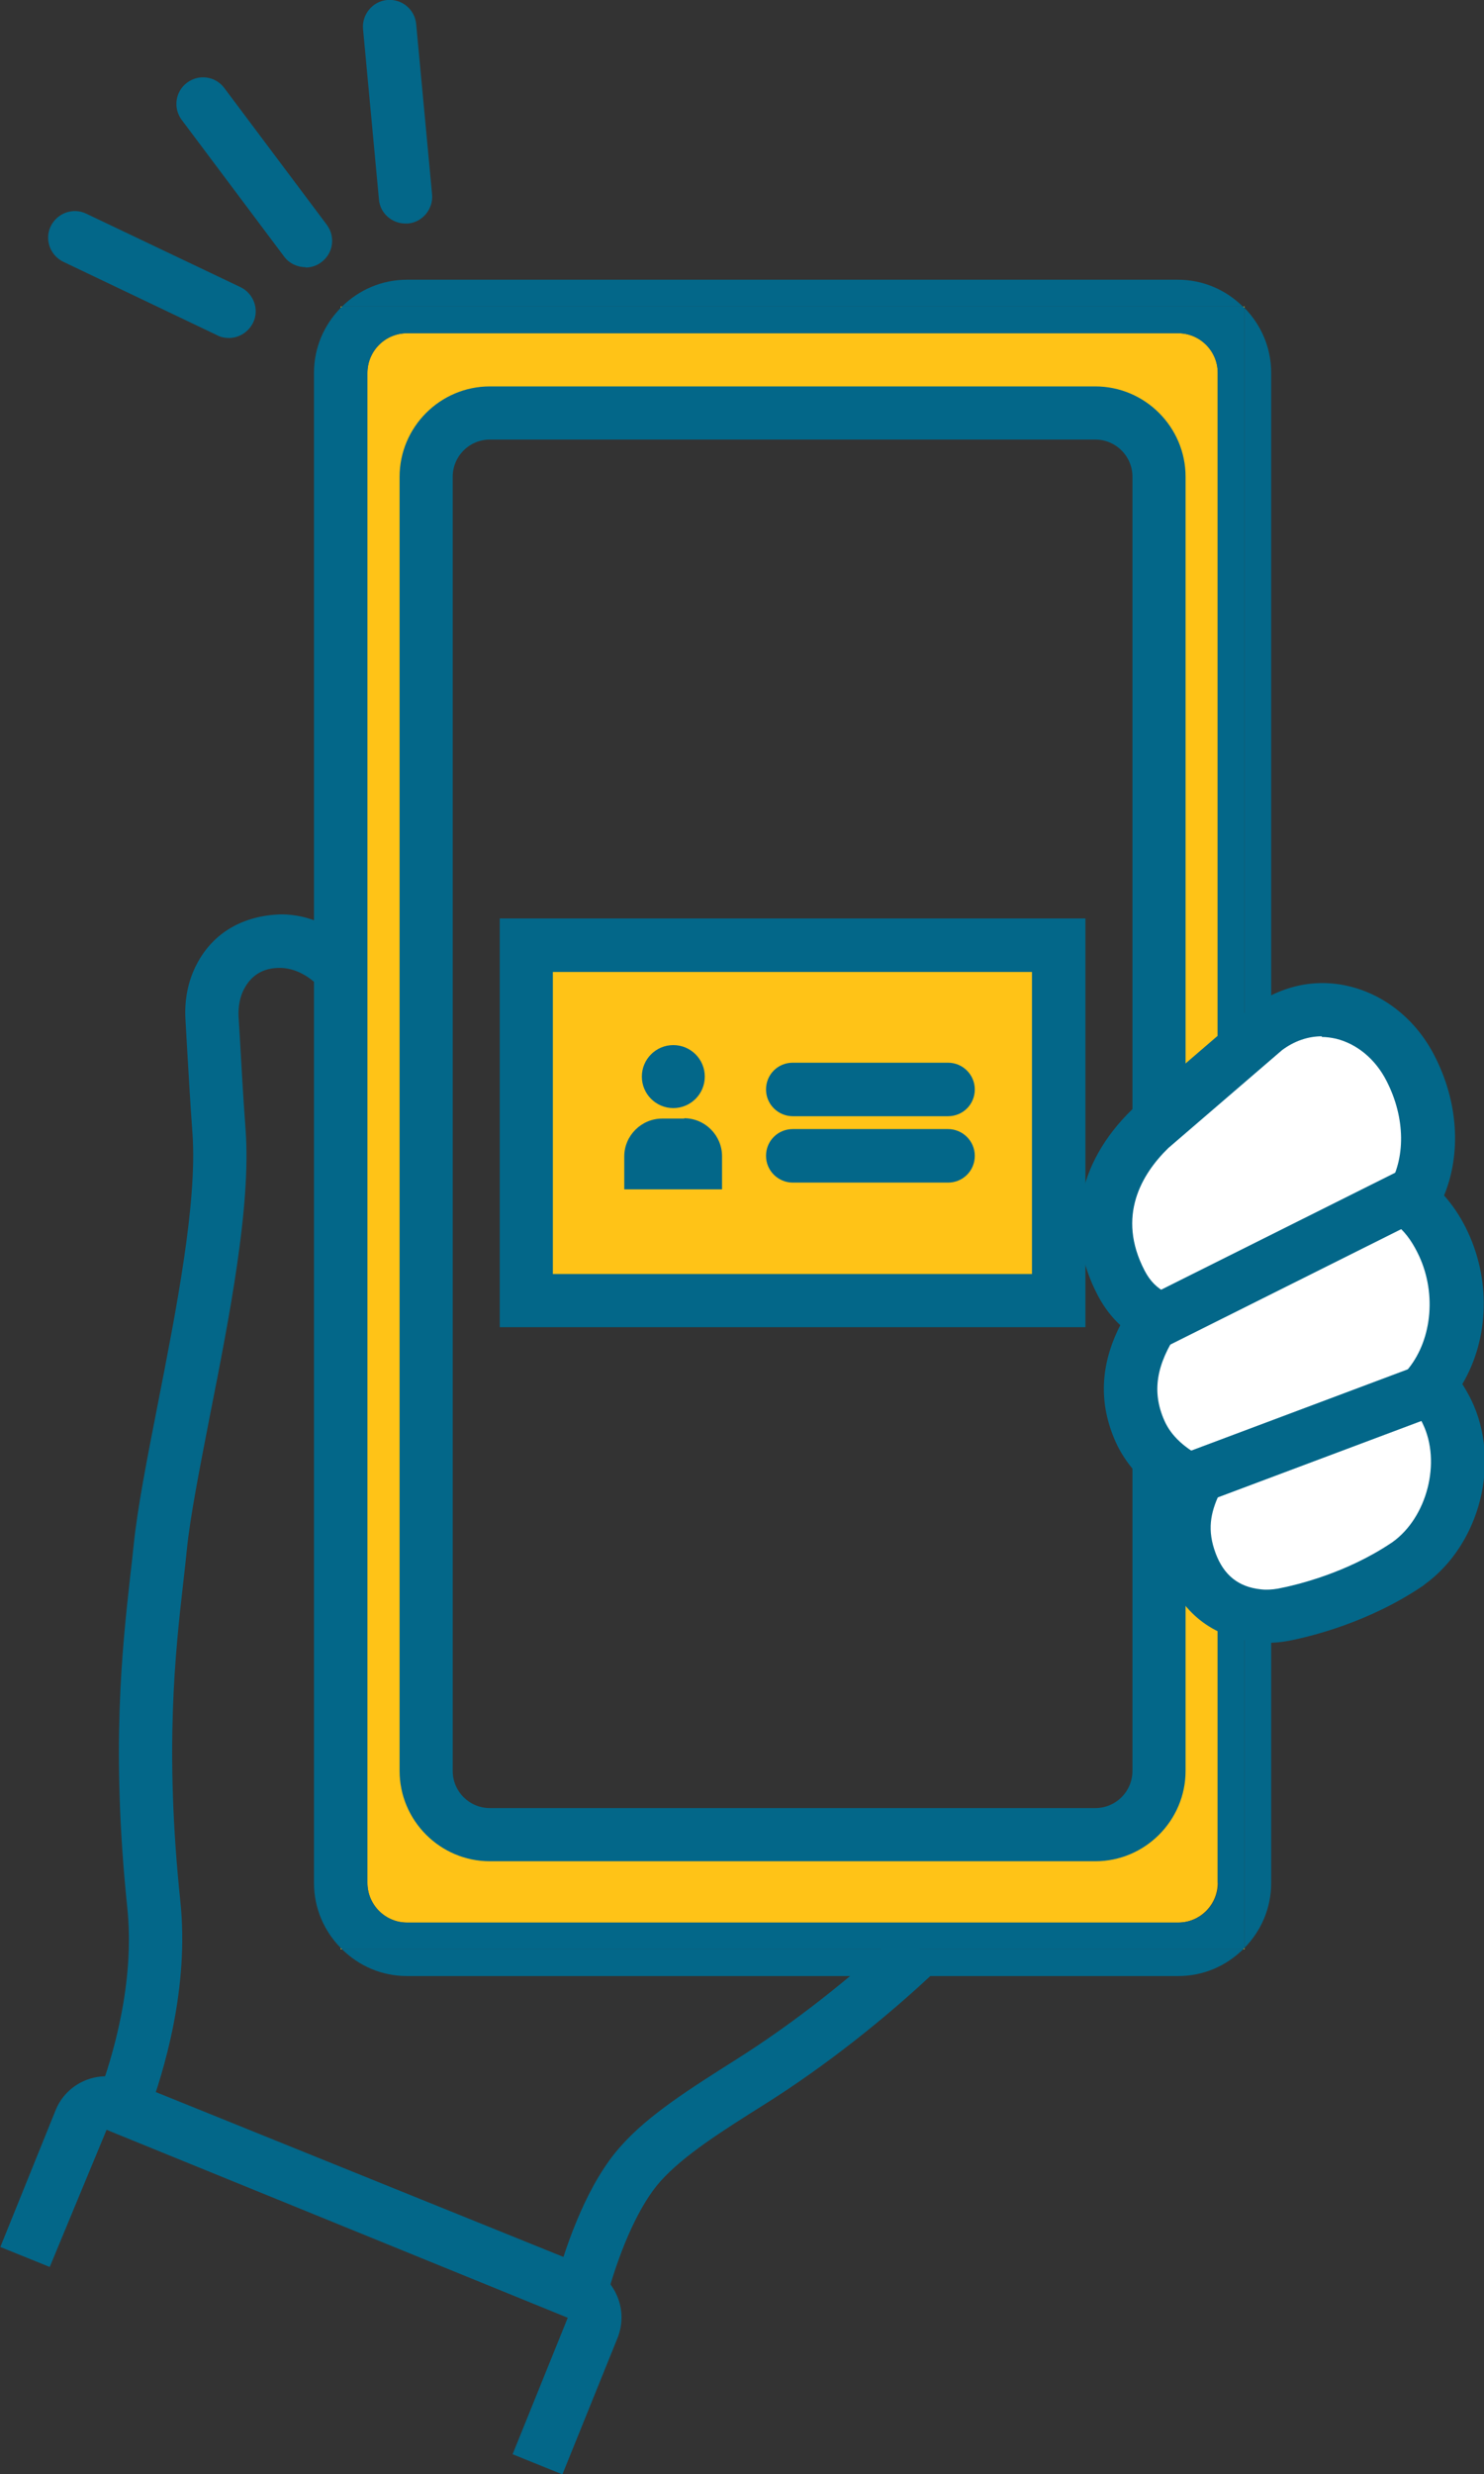 <svg viewBox="0 0 43.86 73.06" xmlns="http://www.w3.org/2000/svg"><rect x="0" y="0" width="43.86" height="73.06" fill="#333333" stroke="none"/><path d="m10.07 57.52v.04h.04s-.03-.03-.04-.04z" fill="#ffc317"/><path d="m10.11 9.05h-.04v.04s.03-.03.04-.04z" fill="#ffc317"/><path d="m36.78 9.09v-.04h-.04s.03.03.04.04z" fill="#ffc317"/><path d="m36.74 57.56h.04v-.04s-.03.03-.04.04z" fill="#ffc317"/><path d="m34.82 9.84h-22.79c-.65 0-1.17.53-1.17 1.17v44.59c0 .65.53 1.17 1.17 1.17h22.79c.65 0 1.17-.53 1.17-1.17v-44.59c0-.65-.53-1.17-1.17-1.17zm-.56 42.45c0 1.04-.84 1.88-1.88 1.88h-17.9c-1.04 0-1.88-.84-1.88-1.88v-38.21c0-1.04.84-1.88 1.88-1.88h17.89c1.04 0 1.88.84 1.88 1.88v38.21z" fill="#ffc317"/><path d="m12.03 58.35h22.79c.75 0 1.42-.3 1.92-.79h-26.63c.5.49 1.17.79 1.92.79z" fill="#036789"/><path d="m9.28 11.01v44.59c0 .75.3 1.42.79 1.92v-48.43c-.49.5-.79 1.17-.79 1.92z" fill="#036789"/><path d="m34.82 8.26h-22.79c-.75 0-1.42.3-1.92.79h26.62c-.5-.49-1.17-.79-1.92-.79z" fill="#036789"/><path d="m37.57 11.01c0-.75-.3-1.42-.79-1.92v48.43c.49-.5.79-1.17.79-1.92z" fill="#036789"/><path d="m36.74 9.05h-26.63s-.03.03-.04.04v48.43s.03.03.04.04h26.63s.03-.03.04-.04v-48.43s-.03-.03-.04-.04zm-.74 46.55c0 .65-.53 1.17-1.17 1.17h-22.8c-.65 0-1.17-.53-1.17-1.17v-44.59c0-.65.53-1.17 1.17-1.17h22.79c.65 0 1.17.53 1.17 1.17v44.59z" fill="#036789"/><path d="m32.37 54.96h-17.89c-1.47 0-2.67-1.2-2.67-2.67v-38.21c0-1.47 1.2-2.67 2.67-2.67h17.89c1.47 0 2.67 1.2 2.67 2.67v38.21c0 1.47-1.2 2.67-2.67 2.67zm-17.89-41.98c-.61 0-1.1.49-1.1 1.1v38.21c0 .61.49 1.1 1.1 1.1h17.89c.61 0 1.1-.49 1.1-1.1v-38.21c0-.61-.49-1.1-1.1-1.1z" fill="#036789"/><path d="m15.56 27.91h15.74v10.49h-15.74z" fill="#ffc317"/><g fill="#036789"><path d="m32.08 39.19h-17.31v-12.07h17.31zm-15.74-1.57h14.16v-8.92h-14.16z"/><circle cx="19.9" cy="31.79" r=".93"/><path d="m20.23 33.03h-.66c-.61 0-1.12.5-1.12 1.12v.97s2.89 0 2.89 0v-.98c0-.61-.5-1.12-1.12-1.12z"/><path d="m28.02 32.96h-4.59c-.43 0-.79-.35-.79-.79s.35-.79.79-.79h4.59c.43 0 .79.35.79.79s-.35.79-.79.79z"/><path d="m28.02 34.92h-4.59c-.43 0-.79-.35-.79-.79s.35-.79.79-.79h4.59c.43 0 .79.35.79.79s-.35.79-.79.79z"/><path d="m9.03 7.89c-.24 0-.48-.11-.63-.31l-3.03-4.04c-.26-.35-.19-.84.16-1.1s.84-.19 1.1.16l3.03 4.04c.26.35.19.84-.16 1.1-.14.11-.31.16-.47.16z"/><path d="m6.76 9.98c-.11 0-.23-.02-.34-.08l-4.55-2.17c-.39-.19-.56-.66-.37-1.05s.66-.56 1.05-.37l4.56 2.17c.39.19.56.66.37 1.05-.14.28-.42.45-.71.45z"/><path d="m11.98 6.6c-.4 0-.75-.31-.78-.71l-.47-5.03c-.04-.43.28-.82.71-.86.44-.04.82.28.86.71l.47 5.03c.04.43-.28.82-.71.86-.03 0-.05 0-.07 0z"/></g><path d="m37.43 47.71c-.09 0-.18 0-.27-.02-.95-.11-1.63-.65-1.97-1.57-.35-.96-.18-1.68.12-2.34-.58-.28-1.28-.74-1.63-1.54-.6-1.37-.1-2.51.46-3.35-.38-.19-.74-.48-1.02-1.01-.83-1.59-.53-3.21.85-4.56 0 0 .02-.02.03-.03l3.37-2.9s.02-.02.03-.03c.67-.5 1.47-.68 2.25-.49.84.2 1.58.8 2.02 1.66.7 1.36.68 2.86.01 3.93.36.28.66.65.9 1.13.72 1.43.54 3.17-.36 4.29.2.22.37.48.52.78.72 1.48.19 3.53-1.16 4.49 0 0 0 0-.01 0-1.45.99-3.05 1.38-3.67 1.5-.16.03-.33.05-.49.05z" fill="#fff"/><path d="m37.43 48.5c-.12 0-.24 0-.35-.02-1.25-.14-2.18-.88-2.62-2.08-.34-.91-.28-1.66-.11-2.26-.64-.42-1.1-.95-1.38-1.57-.5-1.13-.46-2.26.14-3.44-.26-.24-.48-.53-.66-.87-1-1.9-.63-3.9 1-5.49l3.44-2.96c.93-.7 1.96-.93 2.97-.69 1.07.25 2 1 2.54 2.06.7 1.36.79 2.88.28 4.12.24.27.46.59.64.95.75 1.49.7 3.27-.1 4.62.09.14.18.3.26.46.89 1.83.27 4.27-1.38 5.46l-.02.02c-1.6 1.09-3.32 1.51-3.99 1.64-.21.04-.43.06-.64.06zm1.64-17.9c-.41 0-.82.14-1.18.41l-3.36 2.89c-.78.76-1.54 2.01-.7 3.62.16.31.37.52.67.67l.81.4-.5.75c-.64.96-.77 1.76-.4 2.6.2.46.61.84 1.25 1.15l.69.34-.32.7c-.25.54-.36 1.05-.1 1.74.24.64.67.99 1.33 1.06.16.02.33.01.51-.02.57-.11 2.02-.46 3.35-1.35l.03-.02c1.03-.73 1.45-2.37.9-3.5-.11-.23-.25-.44-.4-.6l-.45-.5.42-.52c.73-.9.84-2.32.27-3.44-.19-.38-.41-.66-.68-.86l-.57-.44.38-.61c.53-.85.52-2.06-.04-3.15-.33-.65-.88-1.1-1.5-1.25-.14-.03-.28-.05-.42-.05z" fill="#036789"/><path d="m33.7 36.37h8.4v1.57h-8.4z" fill="#036789" transform="matrix(.895 -.447 .447 .895 -12.61 20.85)"/><path d="m34.83 41.54h8.02v1.57h-8.02z" fill="#036789" transform="matrix(.936 -.351 .351 .936 -12.38 16.33)"/><path d="m17.94 67.84-1.52-.43c.35-1.25.97-2.98 1.94-4.05.82-.92 2.03-1.68 3.42-2.56 1.66-1.05 3.39-2.4 4.87-3.81l1.08 1.14c-1.56 1.48-3.37 2.9-5.12 4-1.29.81-2.41 1.52-3.09 2.28-.59.66-1.16 1.88-1.59 3.43zm-13.57-5.39-1.47-.55c.42-1.13 1.1-3.35.86-5.59-.48-4.65-.15-7.61.09-9.78.04-.32.07-.62.1-.9.11-1.09.4-2.57.71-4.15.55-2.8 1.17-5.96 1.03-7.99-.08-1.09-.12-1.88-.17-2.7l-.04-.71c-.03-.57.08-1.12.33-1.6.49-.95 1.39-1.45 2.5-1.48.81 0 1.58.35 2.22 1l-1.11 1.12c-.35-.35-.74-.53-1.13-.54h-.02c-.49 0-.84.21-1.06.63-.12.23-.17.51-.16.79l.04.66c.05.86.09 1.64.17 2.72.16 2.24-.48 5.51-1.05 8.39-.3 1.55-.59 3-.69 4.01-.03.28-.06.59-.1.92-.24 2.1-.56 4.96-.09 9.44.27 2.56-.49 5.05-.96 6.31z" fill="#036789"/><path d="m16.61 73.06-1.46-.59 1.63-4.03-13.63-5.55-1.68 4.05-1.46-.59 1.63-4.03c.33-.83 1.28-1.23 2.11-.89l13.61 5.5c.4.16.71.47.88.87s.17.84.01 1.24l-1.63 4.03z" fill="#036789"/></svg>